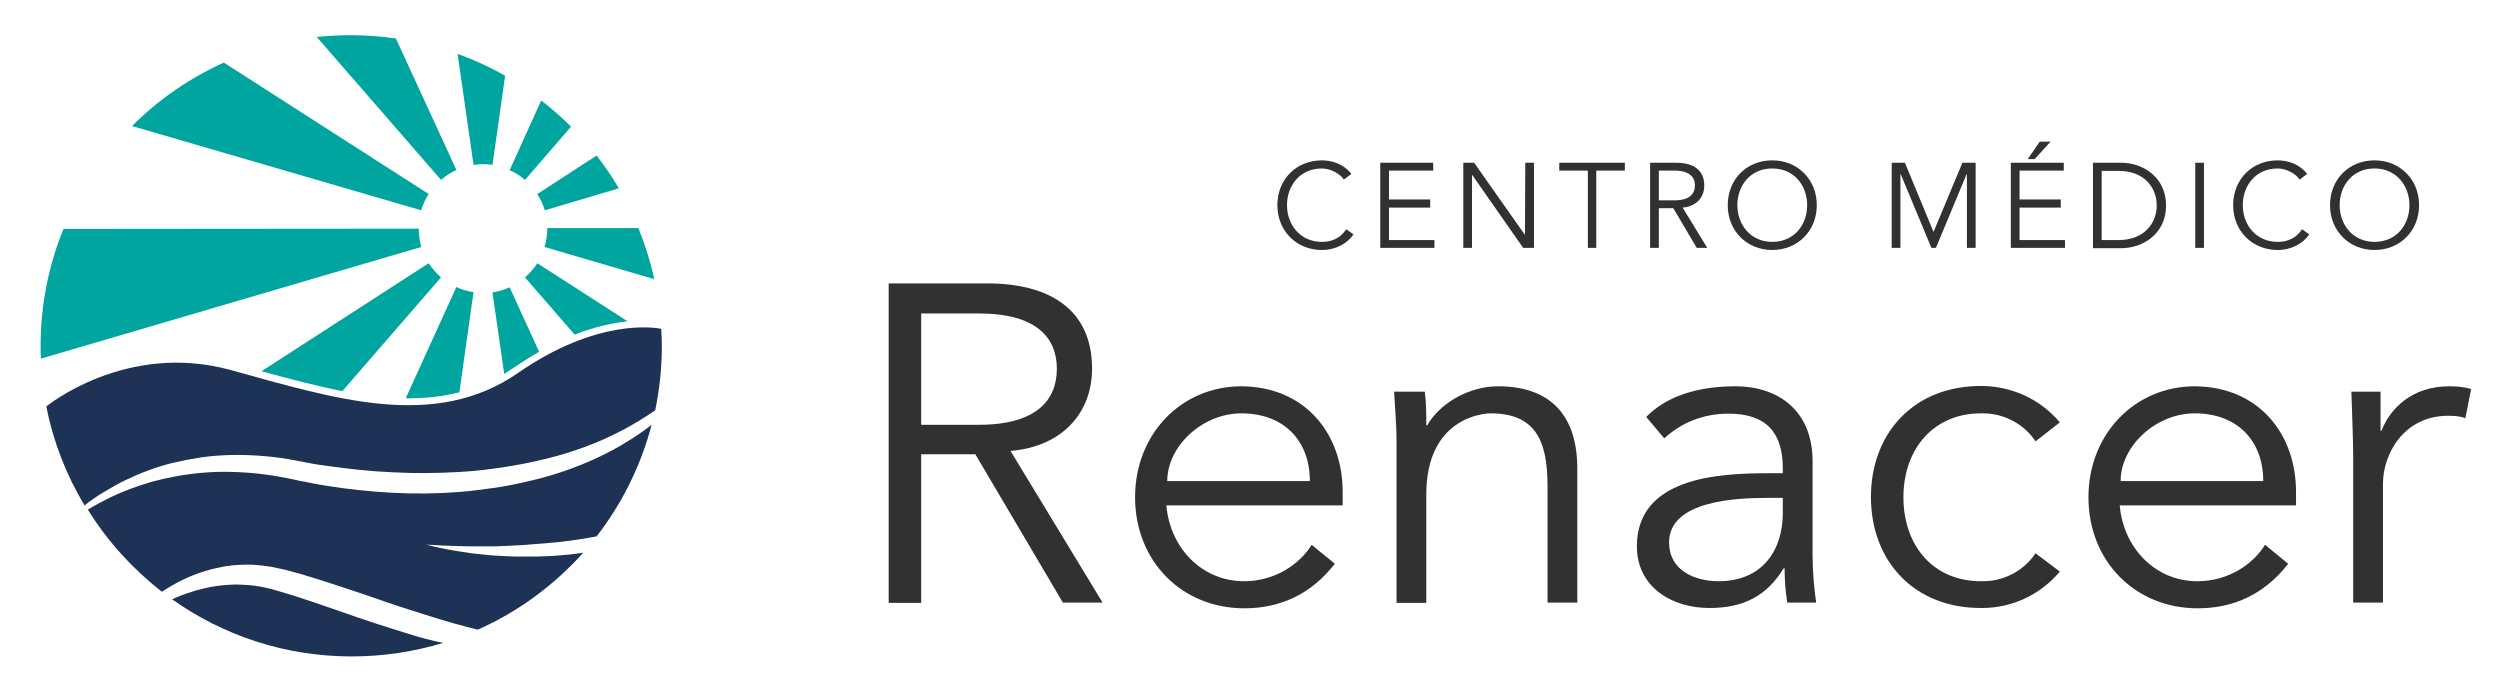 <?xml version="1.0" encoding="UTF-8"?> <svg xmlns="http://www.w3.org/2000/svg" xmlns:xlink="http://www.w3.org/1999/xlink" version="1.1" id="Capa_1" x="0px" y="0px" viewBox="0 0 831 224" style="enable-background:new 0 0 831 224;" xml:space="preserve"> <style type="text/css"> .st0{fill:#00A5A0;} .st1{fill:#1E3255;} .st2{fill:#313131;} </style> <g> <g> <path class="st0" d="M139.2,76L21.1,76.1c-4.9,12-7.6,25.1-7.6,38.9c0,1.4,0,2.8,0.1,4.2L140,82.1C139.5,80.1,139.2,78.1,139.2,76 z"></path> <path class="st0" d="M146.6,59.8c1.6-1.4,3.3-2.5,5.1-3.3l-20.1-43.7c-4.9-0.7-9.8-1.1-14.9-1.1c-3.9,0-7.7,0.2-11.4,0.6 L146.6,59.8z"></path> <path class="st0" d="M174.5,59.8l15.3-17.7c-3.1-3.1-6.4-6-9.9-8.7l-10.5,23.2C171.2,57.3,172.9,58.4,174.5,59.8z"></path> <path class="st0" d="M205.7,62.6c-2.2-3.8-4.7-7.4-7.4-10.9l-19.7,12.8c1.1,1.7,1.9,3.5,2.5,5.4L205.7,62.6z"></path> <path class="st0" d="M140,69.9c0.6-1.9,1.4-3.7,2.5-5.4L74.4,20.8C63,26,52.6,33.1,43.9,41.9L140,69.9z"></path> <path class="st0" d="M181.9,75.8V76c0,2.1-0.3,4.1-0.9,6.1l36.5,10.7c-1.3-5.9-3.1-11.5-5.3-17H181.9z"></path> <path class="st0" d="M163.7,54.8l4.2-29.6c-5-2.9-10.3-5.3-15.8-7.3l5.3,36.9C159.4,54.5,161.6,54.5,163.7,54.8z"></path> <path class="st0" d="M113.8,130l32.8-37.8c-1.6-1.4-2.9-2.9-4.1-4.7l-55.6,35.9C96.1,125.9,105.1,128.3,113.8,130z"></path> <path class="st0" d="M135.9,132.4c6,0,11.6-0.7,16.8-2l4.7-33.3c-2-0.3-3.9-0.8-5.7-1.7l-16.8,36.9 C135.2,132.4,135.6,132.4,135.9,132.4z"></path> <path class="st0" d="M171.1,122c2.8-1.9,5.5-3.6,8.1-5.1l-9.8-21.4c-1.8,0.8-3.7,1.4-5.7,1.7l3.9,27.1 C168.8,123.5,169.9,122.8,171.1,122z"></path> <path class="st0" d="M208.6,106.8l-30-19.3c-1.1,1.7-2.5,3.3-4.1,4.7l16.5,19C198,108.5,204,107.3,208.6,106.8z"></path> </g> </g> <g> <path class="st1" d="M193.9,183.7c-0.9,0.1-1.8,0.3-2.7,0.4c-1.7,0.2-3.4,0.4-5.1,0.5c-0.8,0.1-1.7,0.1-2.5,0.2 c-0.8,0-1.7,0.1-2.5,0.1c-1.7,0.1-3.3,0.1-4.9,0.1c-1.6,0-3.2,0-4.8,0c-1.6-0.1-3.1-0.1-4.6-0.2c-3-0.1-5.7-0.4-8.3-0.7 c-1.3-0.1-2.5-0.3-3.7-0.5c-1.2-0.2-2.3-0.3-3.3-0.5c-2.1-0.3-3.9-0.7-5.3-1c-1.5-0.3-2.6-0.6-3.4-0.8c-0.8-0.2-1.2-0.3-1.2-0.3 s0.4,0,1.2,0.1c0.8,0,2,0.1,3.5,0.2c1.5,0.1,3.3,0.1,5.4,0.2c2.1,0.1,4.4,0.1,6.9,0.1c1.3,0,2.6,0,4,0c0.7,0,1.4,0,2.1,0 c0.7,0,1.4,0,2.1-0.1c1.5,0,2.9-0.1,4.5-0.2c1.5-0.1,3.1-0.1,4.6-0.3c3.2-0.2,6.4-0.5,9.7-0.8c3.3-0.4,6.6-0.8,9.9-1.4 c0.9-0.2,1.9-0.3,2.8-0.5c8.4-10.8,14.7-23.4,18.3-37.1c-1.9,1.5-4,3-6.2,4.4c-4.8,3.1-10.2,6-16.3,8.5c-6,2.5-12.6,4.6-19.5,6.1 c-3.5,0.8-7,1.5-10.6,2c-3.6,0.5-7.3,1-11,1.3c-7.4,0.6-15,0.7-22.5,0.3c-7.5-0.4-15.1-1.2-22.4-2.4c-1.8-0.3-3.7-0.6-5.5-1 c-0.9-0.2-1.8-0.4-2.7-0.5c-0.9-0.2-1.8-0.4-2.6-0.6c-3.4-0.7-6.8-1.3-10.1-1.7c-6.7-0.8-13.3-1-19.4-0.5c-6.2,0.5-12,1.6-17.2,3 c-5.2,1.5-9.9,3.3-13.9,5.2c-2.8,1.4-5.4,2.8-7.5,4.1c6.5,10.5,14.9,19.7,24.6,27.3c2-1.3,4.2-2.6,6.6-3.8 c3.9-1.9,8.3-3.5,13.2-4.4c1.2-0.3,2.5-0.4,3.8-0.6c1.3-0.1,2.6-0.2,3.9-0.2c2.7-0.1,5.4,0.2,8.1,0.6c0.7,0.1,1.4,0.2,2.1,0.4 l0.1,0l0.1,0l0.1,0l0.2,0.1l0.5,0.1l1,0.2c1.3,0.3,2.6,0.6,3.9,1c1.3,0.3,2.6,0.7,3.9,1.1c1.3,0.4,2.6,0.8,3.9,1.2 c5.2,1.6,10.4,3.4,15.6,5.1c5.2,1.8,10.3,3.6,15.4,5.2c2.5,0.8,5.1,1.6,7.6,2.4c2.5,0.8,5,1.5,7.4,2.2c2.6,0.7,5.1,1.4,7.6,2 C172.2,203.4,184.2,194.5,193.9,183.7z"></path> <path class="st1" d="M35.3,163.1c2-1.2,4.1-2.4,6.4-3.5c2.3-1.1,4.8-2.2,7.5-3.2c2.7-1,5.5-1.9,8.5-2.6c3-0.7,6.1-1.3,9.4-1.8 c6.5-0.9,13.5-1,20.6-0.4c3.6,0.3,7.2,0.8,10.8,1.5c0.9,0.2,1.8,0.3,2.6,0.5c0.9,0.2,1.7,0.3,2.6,0.5c1.8,0.3,3.5,0.6,5.3,0.8 c7.1,1,14.4,1.8,21.7,2.1c7.3,0.4,14.6,0.3,21.7-0.1c3.6-0.2,7.1-0.5,10.6-1c3.5-0.4,6.9-1,10.3-1.6c6.7-1.3,13.1-2.9,19-5 c5.9-2,11.3-4.5,16.1-7.1c3.4-1.9,6.6-3.9,9.4-5.8c1.4-6.9,2.2-14,2.2-21.3c0-1.9-0.1-3.9-0.2-5.8c-1.9-0.4-21.1-3.7-47.5,14.6 c-27.8,19.3-60.8,8.7-95.6-0.9c-34.9-9.6-61.3,12.1-61.3,12.1c2.3,11.8,6.7,22.9,12.7,32.9C30.1,166.4,32.5,164.7,35.3,163.1z"></path> <path class="st1" d="M141.7,212.4c-1.3-0.3-2.6-0.7-3.9-1.1c-1.3-0.4-2.6-0.8-3.9-1.2c-5.2-1.6-10.5-3.3-15.7-5.1 c-5.2-1.8-10.3-3.6-15.4-5.3c-2.5-0.8-5-1.7-7.5-2.4c-1.2-0.4-2.4-0.7-3.7-1.1c-0.6-0.2-1.2-0.3-1.8-0.5c-0.6-0.1-1.2-0.3-1.7-0.4 c-2.3-0.5-4.6-0.8-6.9-0.9c-1.1-0.1-2.3-0.1-3.4-0.1c-1.1,0.1-2.2,0.1-3.3,0.2c-4.4,0.4-8.5,1.4-12.3,2.7c-1.8,0.6-3.4,1.3-5,2 c16.9,12,37.5,19,59.7,19c10.6,0,20.8-1.6,30.4-4.5C145.3,213.3,143.5,212.9,141.7,212.4z"></path> </g> <g> <path class="st2" d="M306.2,200.4h-10.8V94.2h32.7c21.6,0,34.9,9.3,34.9,28.3c0,14.7-9.8,25.9-27.1,27.4l30.6,50.4h-13.2 l-29.1-49.3h-18V200.4z M306.2,141.2h19.2c19.3,0,25.9-8.4,25.9-18.6c0-10.2-6.6-18.4-25.9-18.4h-19.2V141.2z"></path> <path class="st2" d="M387.7,168c1.2,14.1,11.8,25.2,25.8,25.2c10.5,0,18.6-5.8,22.5-12.1l7.7,6.3c-8.2,10.5-18.6,14.8-30.1,14.8 c-20.8,0-36.3-15.7-36.3-36.9c0-21.1,15.4-36.9,35.4-36.9c21.3,0.2,33.6,15.9,33.6,35.1v4.5H387.7z M435.4,159.9 c0-13.3-8.5-22.5-22.8-22.5c-12.9,0-24.6,10.9-24.6,22.5H435.4z"></path> <path class="st2" d="M473.6,130.2c0.5,3.8,0.5,7.5,0.5,11.2h0.3c4.3-7.6,14.2-13,23.5-13c17.8,0,26.4,10,26.4,27.4v44.5h-9.9v-38.8 c0-15.6-4.4-24.1-19-24.1c-2.1,0-21.3,1.3-21.3,27v36h-9.9v-54.7c0-3.8-0.5-10.3-0.8-15.5H473.6z"></path> <path class="st2" d="M592.6,157.4v-1.8c0-12.1-5.8-18.1-18-18.1c-8.2,0-15.5,2.8-21.4,8.2l-6-7.1c6.4-6.6,16.5-10.2,29.7-10.2 c13.8,0,25.6,7.8,25.6,24.9v31.3c0,5.4,0.6,12,1.2,15.7h-9.6c-0.6-3.5-0.9-7.6-0.9-11.4h-0.3c-5.7,9.3-13.5,13.2-24.7,13.2 c-12.4,0-24.1-6.9-24.1-20.5c0-22.8,26.8-24.3,43.6-24.3H592.6z M587.5,165.5c-10,0-32.7,0.8-32.7,14.8c0,9.3,8.5,12.9,16.5,12.9 c14.4,0,21.3-10.2,21.3-22.6v-5.1H587.5z"></path> <path class="st2" d="M676.6,146.7c-3.3-5.1-9.7-9.3-17.5-9.3c-16.3-0.3-26.4,11.8-26.4,27.9s10,28.2,26.4,27.9 c7.8,0,14.2-4.2,17.5-9.3l8.1,6.1c-6.9,8.1-16.2,12-25.6,12.1c-22.9,0.3-37.2-15.7-37.2-36.9c0-21.1,14.2-37.2,37.2-36.9 c9.4,0.2,18.7,4,25.6,12.1L676.6,146.7z"></path> <path class="st2" d="M704.6,168c1.2,14.1,11.8,25.2,25.8,25.2c10.5,0,18.6-5.8,22.5-12.1l7.7,6.3c-8.2,10.5-18.6,14.8-30.1,14.8 c-20.8,0-36.3-15.7-36.3-36.9c0-21.1,15.5-36.9,35.4-36.9c21.3,0.2,33.6,15.9,33.6,35.1v4.5H704.6z M752.3,159.9 c0-13.3-8.5-22.5-22.8-22.5c-12.9,0-24.6,10.9-24.6,22.5H752.3z"></path> <path class="st2" d="M782.2,152.1c0-6.3-0.3-11.7-0.6-21.9h9.7v13h0.3c2.9-7.5,10.2-14.8,22.5-14.8c2.9,0,5.2,0.3,7.3,0.9l-1.9,9.7 c-1.2-0.5-3-0.8-5.7-0.8c-15,0-21.7,13-21.7,22.5v39.6h-9.9V152.1z"></path> </g> <g> <path class="st2" d="M449.9,77.9c-1.9,2.9-5.8,5.2-10.5,5.2c-8.4,0-14.8-6.3-14.8-14.9s6.3-14.9,14.8-14.9c3.5,0,7.3,1.3,9.8,4.5 l-2.5,1.9c-1.1-1.8-4.3-3.7-7.3-3.7c-7.3,0-11.6,5.7-11.6,12.2s4.4,12.2,11.6,12.2c3,0,6-1,8.1-4.2L449.9,77.9z"></path> <path class="st2" d="M461.6,79.8h15.2v2.6h-18V54.1h17.6v2.6h-14.7v9.6h13.7V69h-13.7V79.8z"></path> <path class="st2" d="M506.9,78.1L506.9,78.1l0.1-24h2.9v28.3h-3.6l-16.9-24.2h-0.1v24.2h-2.9V54.1h3.6L506.9,78.1z"></path> <path class="st2" d="M530.7,82.4h-2.9V56.7h-9.5v-2.6h21.8v2.6h-9.5V82.4z"></path> <path class="st2" d="M551.4,82.4h-2.9V54.1h8.7c5.8,0,9.3,2.5,9.3,7.6c0,3.9-2.6,6.9-7.2,7.3l8.2,13.4H564l-7.8-13.2h-4.8V82.4z M551.4,66.6h5.1c5.2,0,6.9-2.2,6.9-5c0-2.7-1.8-4.9-6.9-4.9h-5.1V66.6z"></path> <path class="st2" d="M589.1,83.1c-8.4,0-14.8-6.3-14.8-14.9s6.3-14.9,14.8-14.9c8.4,0,14.8,6.3,14.8,14.9S597.5,83.1,589.1,83.1z M589.1,56c-7.3,0-11.6,5.7-11.6,12.2s4.4,12.2,11.6,12.2c7.3,0,11.6-5.7,11.6-12.2S596.4,56,589.1,56z"></path> <path class="st2" d="M642.7,77.1l9.6-23h4.4v28.3h-2.9V57.9h-0.1l-10.2,24.5h-1.5l-10.2-24.5h-0.1v24.5h-2.9V54.1h4.4L642.7,77.1z"></path> <path class="st2" d="M671.2,79.8h15.2v2.6h-18V54.1h17.6v2.6h-14.7v9.6h13.7V69h-13.7V79.8z M676.3,52.9H674l4-5.8h3.6L676.3,52.9z "></path> <path class="st2" d="M695.7,54.1h9.4c7.1,0,14.9,4.7,14.9,14.2s-7.8,14.2-14.9,14.2h-9.4V54.1z M698.6,79.8h5.6 c8.6,0,12.7-5.7,12.7-11.5c0-5.8-4-11.5-12.7-11.5h-5.6V79.8z"></path> <path class="st2" d="M732.6,82.4h-2.9V54.1h2.9V82.4z"></path> <path class="st2" d="M767.6,77.9c-1.9,2.9-5.8,5.2-10.5,5.2c-8.4,0-14.8-6.3-14.8-14.9s6.3-14.9,14.8-14.9c3.5,0,7.3,1.3,9.8,4.5 l-2.5,1.9c-1.1-1.8-4.3-3.7-7.3-3.7c-7.3,0-11.6,5.7-11.6,12.2s4.4,12.2,11.6,12.2c3,0,6-1,8.1-4.2L767.6,77.9z"></path> <path class="st2" d="M789.3,83.1c-8.4,0-14.8-6.3-14.8-14.9s6.3-14.9,14.8-14.9c8.4,0,14.8,6.3,14.8,14.9S797.7,83.1,789.3,83.1z M789.3,56c-7.3,0-11.6,5.7-11.6,12.2s4.4,12.2,11.6,12.2c7.3,0,11.6-5.7,11.6-12.2S796.5,56,789.3,56z"></path> </g> </svg> 